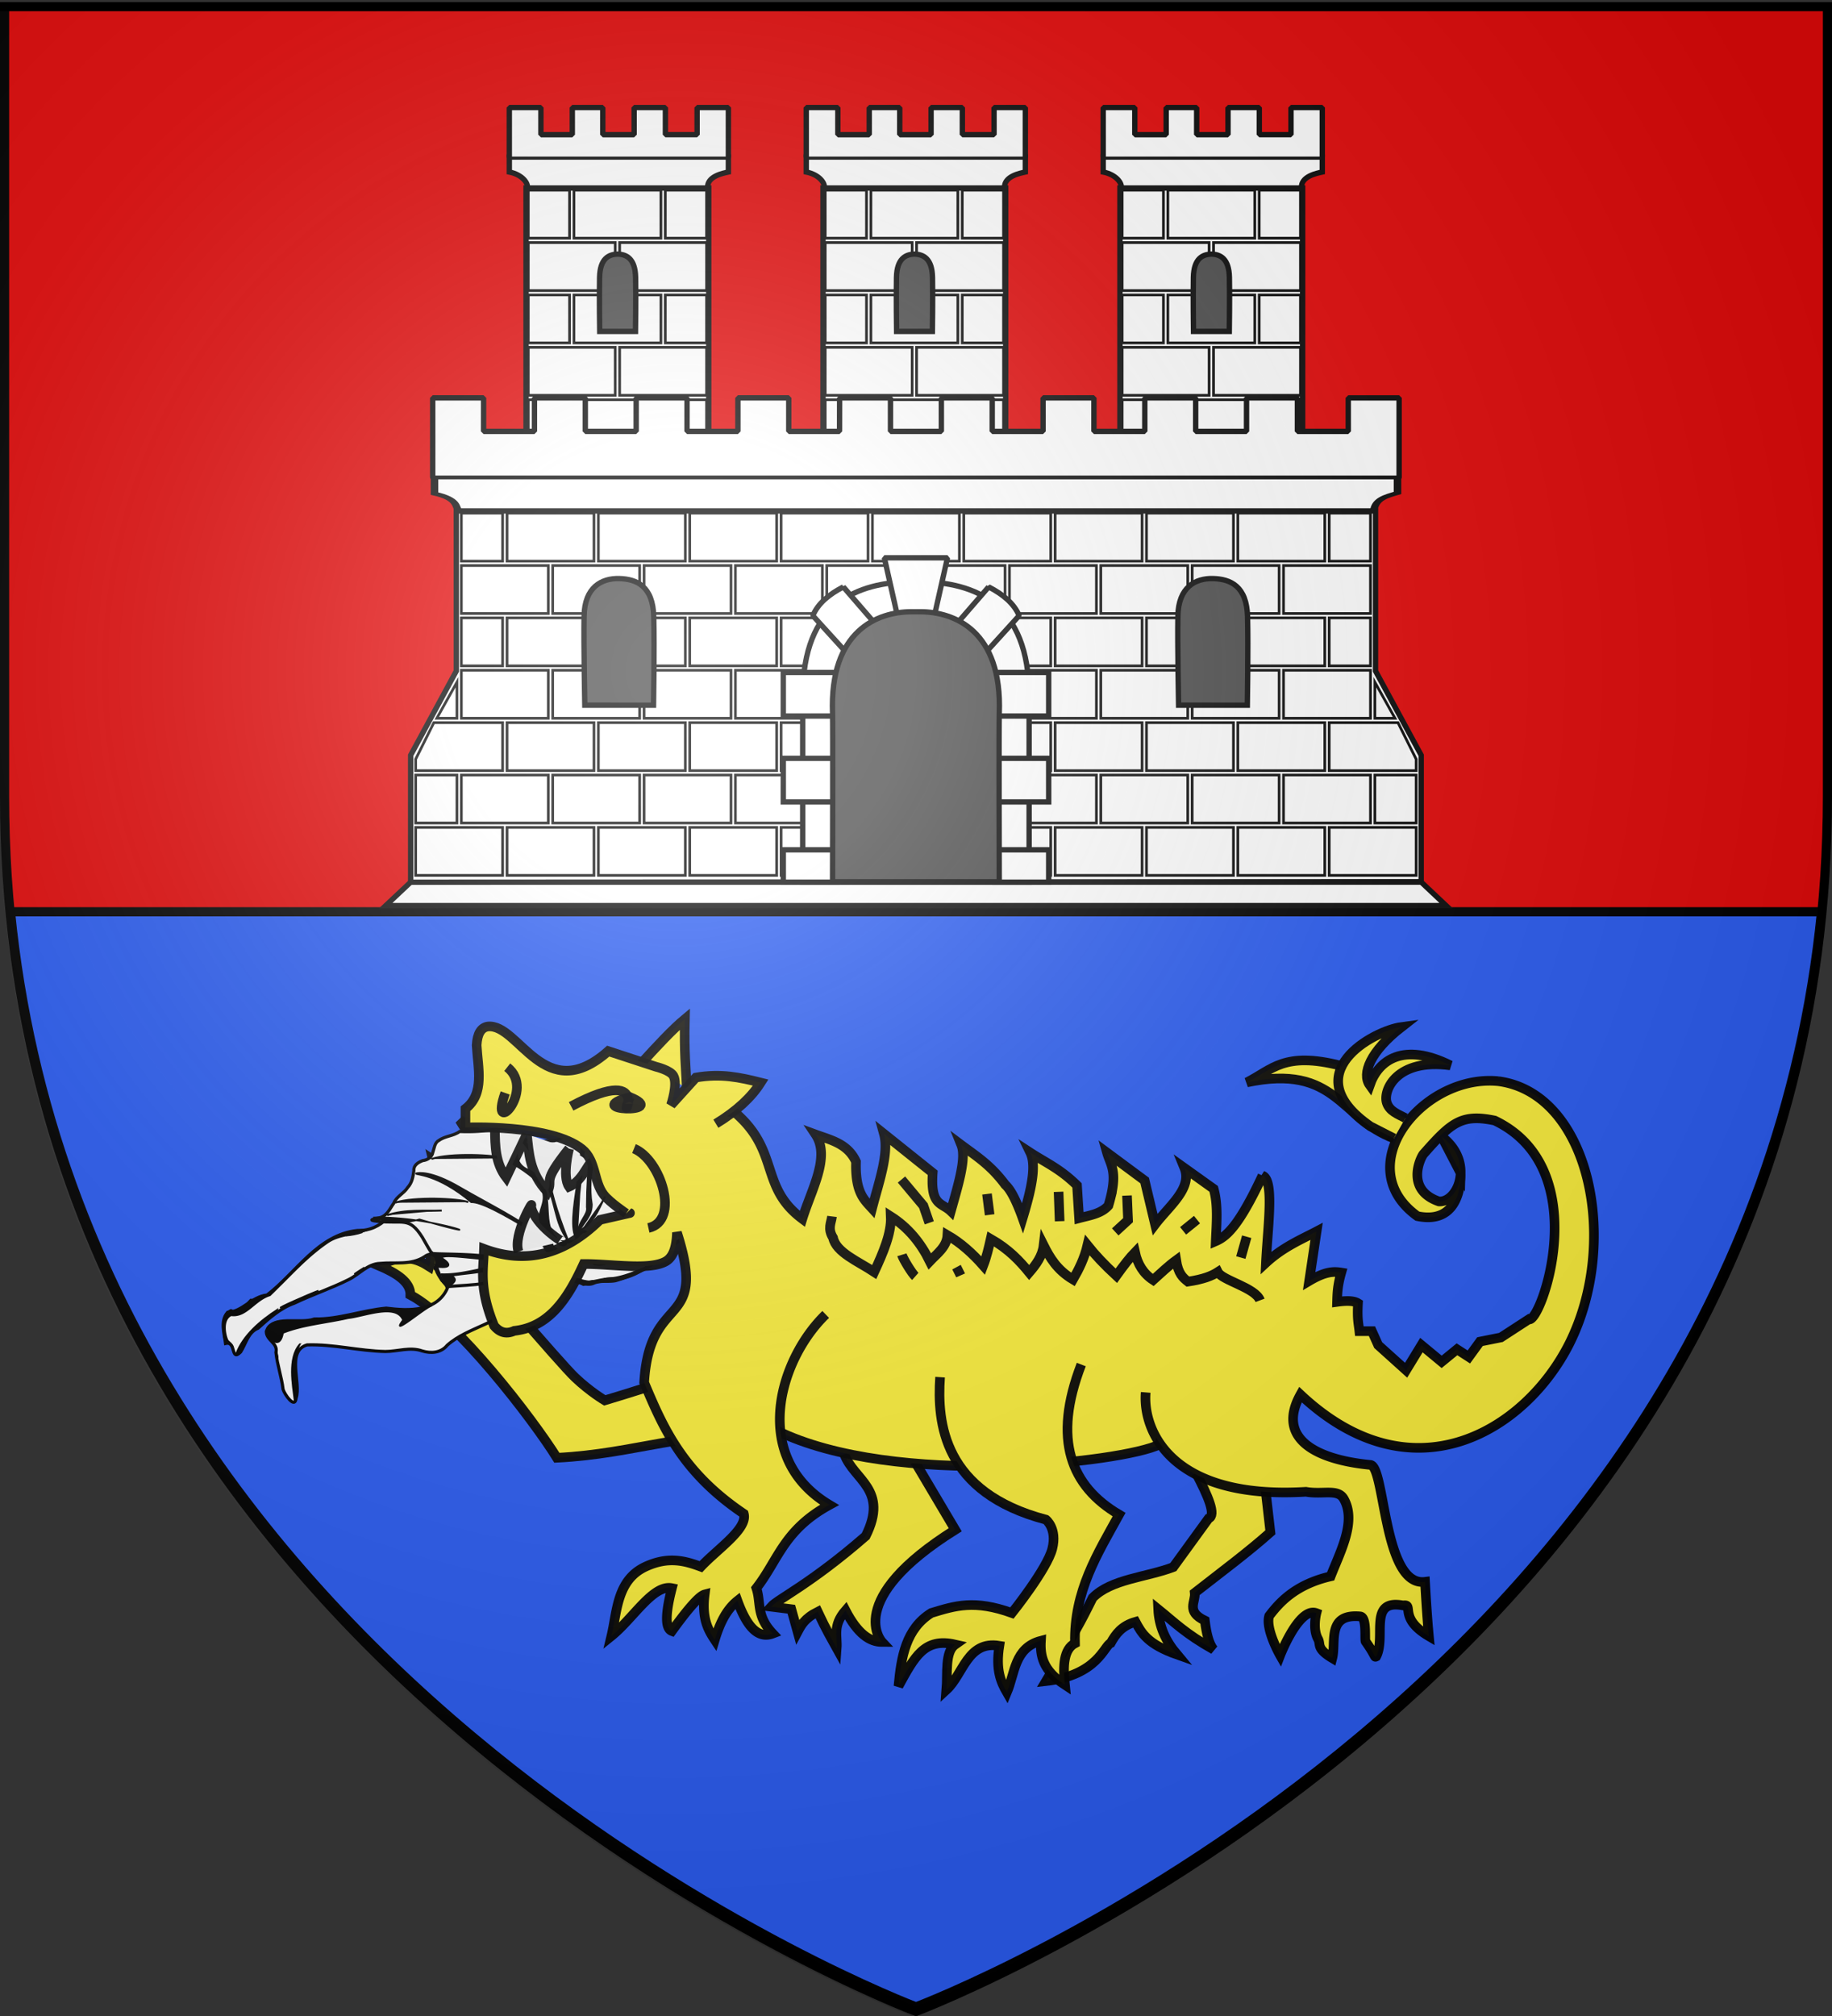 <svg xmlns="http://www.w3.org/2000/svg" xmlns:xlink="http://www.w3.org/1999/xlink" width="600" height="660" style="display:inline" version="1.0"><rect width="100%" height="100%" fill="#333333" stroke="none"/><defs><linearGradient id="a"><stop offset="0" style="stop-color:#fff;stop-opacity:.314"/><stop offset=".19" style="stop-color:#fff;stop-opacity:.251"/><stop offset=".6" style="stop-color:#6b6b6b;stop-opacity:.125"/><stop offset="1" style="stop-color:#000;stop-opacity:.125"/></linearGradient><linearGradient id="d"><stop offset="0" style="stop-color:#5d070b;stop-opacity:1"/><stop offset=".5" style="stop-color:#ed1c24;stop-opacity:1"/><stop offset="1" style="stop-color:#5d070a;stop-opacity:1"/></linearGradient><linearGradient id="c"><stop offset="0" style="stop-color:#403800;stop-opacity:1"/><stop offset=".5" style="stop-color:#c8af00;stop-opacity:1"/><stop offset="1" style="stop-color:#403900;stop-opacity:1"/></linearGradient><linearGradient id="b"><stop offset="0" style="stop-color:#746f61;stop-opacity:1"/><stop offset=".505" style="stop-color:#a6a195;stop-opacity:1"/><stop offset="1" style="stop-color:#777162;stop-opacity:1"/></linearGradient><radialGradient xlink:href="#a" id="e" cx="221.445" cy="226.331" r="300" fx="221.445" fy="226.331" gradientTransform="matrix(1.353 0 0 1.349 -77.63 -85.747)" gradientUnits="userSpaceOnUse"/></defs><g style="fill:#e20909;fill-opacity:1;display:inline"><path d="M300 658.5s298.5-112.32 298.5-397.772V2.176H1.5v258.552C1.5 546.18 300 658.5 300 658.5z" style="fill:#e20909;fill-opacity:1;fill-rule:evenodd;stroke:none;stroke-width:1px;stroke-linecap:butt;stroke-linejoin:miter;stroke-opacity:1"/></g><g style="fill:#2b5df2;display:inline"><path d="M596.165 298.498H3.034c25.572 256.548 296.57 358.506 296.57 358.506s270.99-101.959 296.561-358.506" style="fill:#2b5df2;fill-opacity:1;stroke:#010101;stroke-width:3" transform="translate(.4)"/></g><path d="M252.34 470.332c-28.403-2.242-43.383 5.58-69.956 6.917-7.678-12.398-32.946-45.31-47.978-53.311.094-4.17-4.389-7.06-10.253-9.565 7.797-4.027 12.382-2.351 16.443.255 2.27-8.731-5.058-12.589-9.281-18.022 4.04-.045 8.305.419 14.529 5.338 6.654-8.266-2.362-14.842-4.084-22.204 4.534 3.078 11.116 5.584 11.535 9.813 6.993-7.676 3.039-13.541-2.755-22.878 8.072 5.564 15.145 11.37 15.6 21.107-1.788 8.07-3.084 14.455-12.968 23.028 0 0 30.245 35.493 35.191 40.174 4.947 4.682 9.702 7.475 9.702 7.475 33.802-10.147 33.19-12.228 54.376-13.934" style="display:inline;opacity:1;fill:#fcef3c;fill-opacity:1;stroke:#000;stroke-width:3.148;stroke-linecap:butt;stroke-linejoin:miter;stroke-miterlimit:4;stroke-dasharray:none;stroke-opacity:.957"/><g style="display:inline"><path d="M300 658.5S1.5 546.18 1.5 260.728V2.176h597v258.552C598.5 546.18 300 658.5 300 658.5z" style="opacity:1;fill:none;fill-opacity:1;fill-rule:evenodd;stroke:#000;stroke-width:3;stroke-linecap:butt;stroke-linejoin:miter;stroke-miterlimit:4;stroke-dasharray:none;stroke-opacity:1"/></g><g style="stroke:#0c0c0c;stroke-opacity:1"><g style="stroke:#0c0c0c;stroke-opacity:1"><g style="stroke:#0c0c0c;stroke-opacity:1"><g style="fill:#fff;fill-opacity:1;stroke:#0c0c0c;stroke-width:.609;stroke-opacity:1"><path d="M238.247 456.805c.226-.963-.995-2.67-3.579-3.192v-2.988h43.59v2.988c-1.04.24-4.302.826-4.135 3.192" style="fill:#fff;fill-opacity:1;fill-rule:evenodd;stroke:#0c0c0c;stroke-width:1.068;stroke-linejoin:miter;stroke-miterlimit:4;stroke-dasharray:none;stroke-opacity:1" transform="matrix(1.646 0 0 1.64 -122.205 -687.61)"/><path d="M278.258 450.532v-9.79h-6.226v5.418h-6.306v-5.417h-6.225v5.418h-6.236v-5.418H247.2v5.418h-6.246v-5.418h-6.286v9.789" style="display:inline;fill:#fff;fill-opacity:1;stroke:#0c0c0c;stroke-width:1.067;stroke-linecap:round;stroke-linejoin:bevel;stroke-miterlimit:4;stroke-dasharray:none;stroke-dashoffset:0;stroke-opacity:1;enable-background:new" transform="matrix(1.646 0 0 1.64 -122.205 -687.61)"/></g><g style="stroke:#0c0c0c;stroke-opacity:1"><g style="fill:#fff;fill-opacity:1;stroke:#0c0c0c;stroke-width:.609;stroke-opacity:1"><path d="M282.916 483.167v-52.275h36.354v52.275z" style="fill:#fff;fill-opacity:1;fill-rule:evenodd;stroke:#0c0c0c;stroke-width:1.067;stroke-linecap:round;stroke-linejoin:miter;stroke-miterlimit:4;stroke-dasharray:none;stroke-opacity:1" transform="matrix(1.646 0 0 1.64 -196.142 -645.114)"/><g style="fill:#fff;fill-opacity:1;stroke:#0c0c0c;stroke-width:.609;stroke-opacity:1"><path d="M273.918 499.063h-8.21v9.578h8.21zM273.918 457.243h-8.21v9.578h8.21zM264.83 499.063h-17.3v9.578h17.3zM246.654 499.063h-8.211v9.578h8.21zM264.83 457.243h-17.3v9.578h17.3zM246.654 457.243h-8.211v9.578h8.21zM273.92 488.608h-17.3v9.578h17.3zM255.743 488.608h-17.3v9.578h17.3zM273.918 478.153h-8.21v9.578h8.21zM264.83 478.153h-17.3v9.578h17.3zM273.92 467.698h-17.3v9.578h17.3zM246.654 478.153h-8.211v9.578h8.21zM255.743 467.698h-17.3v9.578h17.3z" style="fill:#fff;fill-opacity:1;fill-rule:evenodd;stroke:#0c0c0c;stroke-width:.534;stroke-linecap:round;stroke-linejoin:miter;stroke-miterlimit:4;stroke-dasharray:none;stroke-opacity:1" transform="matrix(1.646 0 0 1.64 -122.206 -687.61)"/></g></g><path d="M107.435 475.82c-1.823.052-3.523.91-3.603 4.657-.08 3.746.023 10.778.023 10.778h7.122s.102-7.032.022-10.778c-.08-3.748-1.78-4.605-3.603-4.656z" style="fill:#4d4d4d;fill-opacity:1;fill-rule:evenodd;stroke:#0c0c0c;stroke-width:1.067;stroke-linecap:round;stroke-linejoin:miter;stroke-miterlimit:4;stroke-dasharray:none;stroke-opacity:1" transform="matrix(1.646 0 0 1.64 122.7 -697.16)"/></g></g><g style="stroke:#0c0c0c;stroke-opacity:1"><g style="fill:#fff;fill-opacity:1;stroke:#0c0c0c;stroke-width:.609;stroke-opacity:1"><path d="M238.247 456.805c.226-.963-.995-2.67-3.579-3.192v-2.988h43.59v2.988c-1.04.24-4.302.826-4.135 3.192" style="fill:#fff;fill-opacity:1;fill-rule:evenodd;stroke:#0c0c0c;stroke-width:1.068;stroke-linejoin:miter;stroke-miterlimit:4;stroke-dasharray:none;stroke-opacity:1" transform="matrix(1.646 0 0 1.64 -24.952 -687.61)"/><path d="M278.258 450.532v-9.79h-6.226v5.418h-6.306v-5.417h-6.225v5.418h-6.236v-5.418H247.2v5.418h-6.246v-5.418h-6.286v9.789" style="display:inline;fill:#fff;fill-opacity:1;stroke:#0c0c0c;stroke-width:1.067;stroke-linecap:round;stroke-linejoin:bevel;stroke-miterlimit:4;stroke-dasharray:none;stroke-dashoffset:0;stroke-opacity:1;enable-background:new" transform="matrix(1.646 0 0 1.64 -24.952 -687.61)"/></g><g style="stroke:#0c0c0c;stroke-opacity:1"><g style="fill:#fff;fill-opacity:1;stroke:#0c0c0c;stroke-width:.609;stroke-opacity:1"><path d="M282.916 483.167v-52.275h36.354v52.275z" style="fill:#fff;fill-opacity:1;fill-rule:evenodd;stroke:#0c0c0c;stroke-width:1.067;stroke-linecap:round;stroke-linejoin:miter;stroke-miterlimit:4;stroke-dasharray:none;stroke-opacity:1" transform="matrix(1.646 0 0 1.64 -98.89 -645.114)"/><g style="fill:#fff;fill-opacity:1;stroke:#0c0c0c;stroke-width:.609;stroke-opacity:1"><path d="M273.918 499.063h-8.21v9.578h8.21zM273.918 457.243h-8.21v9.578h8.21zM264.83 499.063h-17.3v9.578h17.3zM246.654 499.063h-8.211v9.578h8.21zM264.83 457.243h-17.3v9.578h17.3zM246.654 457.243h-8.211v9.578h8.21zM273.92 488.608h-17.3v9.578h17.3zM255.743 488.608h-17.3v9.578h17.3zM273.918 478.153h-8.21v9.578h8.21zM264.83 478.153h-17.3v9.578h17.3zM273.92 467.698h-17.3v9.578h17.3zM246.654 478.153h-8.211v9.578h8.21zM255.743 467.698h-17.3v9.578h17.3z" style="fill:#fff;fill-opacity:1;fill-rule:evenodd;stroke:#0c0c0c;stroke-width:.534;stroke-linecap:round;stroke-linejoin:miter;stroke-miterlimit:4;stroke-dasharray:none;stroke-opacity:1" transform="matrix(1.646 0 0 1.64 -24.953 -687.61)"/></g></g><path d="M166.51 475.82c-1.823.052-3.523.91-3.602 4.657-.08 3.746.022 10.778.022 10.778h7.122s.102-7.032.022-10.778c-.08-3.748-1.78-4.605-3.603-4.656z" style="fill:#4d4d4d;fill-opacity:1;fill-rule:evenodd;stroke:#0c0c0c;stroke-width:1.067;stroke-linecap:round;stroke-linejoin:miter;stroke-miterlimit:4;stroke-dasharray:none;stroke-opacity:1" transform="matrix(1.646 0 0 1.64 122.7 -697.16)"/></g></g><g style="stroke:#0c0c0c;stroke-opacity:1"><g style="fill:#fff;fill-opacity:1;stroke:#0c0c0c;stroke-width:.609;stroke-opacity:1"><path d="M238.247 456.805c.226-.963-.995-2.67-3.579-3.192v-2.988h43.59v2.988c-1.04.24-4.302.826-4.135 3.192" style="fill:#fff;fill-opacity:1;fill-rule:evenodd;stroke:#0c0c0c;stroke-width:1.068;stroke-linejoin:miter;stroke-miterlimit:4;stroke-dasharray:none;stroke-opacity:1" transform="matrix(1.646 0 0 1.64 -219.458 -687.61)"/><path d="M278.258 450.532v-9.79h-6.226v5.418h-6.306v-5.417h-6.225v5.418h-6.236v-5.418H247.2v5.418h-6.246v-5.418h-6.286v9.789" style="display:inline;fill:#fff;fill-opacity:1;stroke:#0c0c0c;stroke-width:1.067;stroke-linecap:round;stroke-linejoin:bevel;stroke-miterlimit:4;stroke-dasharray:none;stroke-dashoffset:0;stroke-opacity:1;enable-background:new" transform="matrix(1.646 0 0 1.64 -219.458 -687.61)"/></g><g style="stroke:#0c0c0c;stroke-opacity:1"><g style="fill:#fff;fill-opacity:1;stroke:#0c0c0c;stroke-width:.609;stroke-opacity:1"><path d="M282.916 483.167v-52.275h36.354v52.275z" style="fill:#fff;fill-opacity:1;fill-rule:evenodd;stroke:#0c0c0c;stroke-width:1.067;stroke-linecap:round;stroke-linejoin:miter;stroke-miterlimit:4;stroke-dasharray:none;stroke-opacity:1" transform="matrix(1.646 0 0 1.64 -293.395 -645.114)"/><g style="fill:#fff;fill-opacity:1;stroke:#0c0c0c;stroke-width:.609;stroke-opacity:1"><path d="M273.918 499.063h-8.21v9.578h8.21zM273.918 457.243h-8.21v9.578h8.21zM264.83 499.063h-17.3v9.578h17.3zM246.654 499.063h-8.211v9.578h8.21zM264.83 457.243h-17.3v9.578h17.3zM246.654 457.243h-8.211v9.578h8.21zM273.92 488.608h-17.3v9.578h17.3zM255.743 488.608h-17.3v9.578h17.3zM273.918 478.153h-8.21v9.578h8.21zM264.83 478.153h-17.3v9.578h17.3zM273.92 467.698h-17.3v9.578h17.3zM246.654 478.153h-8.211v9.578h8.21zM255.743 467.698h-17.3v9.578h17.3z" style="fill:#fff;fill-opacity:1;fill-rule:evenodd;stroke:#0c0c0c;stroke-width:.534;stroke-linecap:round;stroke-linejoin:miter;stroke-miterlimit:4;stroke-dasharray:none;stroke-opacity:1" transform="matrix(1.646 0 0 1.64 -219.458 -687.61)"/></g></g><path d="M48.36 475.82c-1.823.052-3.523.91-3.602 4.657-.08 3.746.022 10.778.022 10.778h7.122s.102-7.032.022-10.778c-.08-3.748-1.78-4.605-3.603-4.656z" style="fill:#4d4d4d;fill-opacity:1;fill-rule:evenodd;stroke:#0c0c0c;stroke-width:1.067;stroke-linecap:round;stroke-linejoin:miter;stroke-miterlimit:4;stroke-dasharray:none;stroke-opacity:1" transform="matrix(1.646 0 0 1.64 122.7 -697.16)"/></g></g></g><g style="stroke:#0c0c0c;stroke-opacity:1"><g style="fill:#fff;fill-opacity:1;stroke:#0c0c0c;stroke-width:.609;stroke-opacity:1"><path d="M203.843 520.344v-15.82h-10.12v6.69h-10.121v-6.69h-10.12v6.69h-10.12v-6.69H153.24v6.69h-10.12v-6.69H133v6.69H122.88v-6.69h-10.12v6.689h-10.12v-6.689H92.518l-.013 6.69H82.399v-6.69h-10.12v6.69H62.157v-6.69h-10.12v6.69h-10.12v-6.69h0-10.121v6.69h-10.12v-6.69H11.553v15.82" style="fill:#fff;fill-opacity:1;stroke:#0c0c0c;stroke-width:1.068;stroke-linecap:round;stroke-linejoin:bevel;stroke-miterlimit:4;stroke-dasharray:none;stroke-dashoffset:0;stroke-opacity:1" transform="matrix(1.646 0 0 1.64 122.7 -697.16)"/><g style="fill:#fff;fill-opacity:1;stroke:#0c0c0c;stroke-width:1.471;stroke-linejoin:miter;stroke-miterlimit:4;stroke-dasharray:none;stroke-opacity:1"><path d="M17.197 489.06h188.07v5.996c-2.304 1.332-4.403 2.34-4.64 7.062H21.877c-.542-1.865-.137-4.802-4.68-6.815z" style="fill:#fff;fill-opacity:1;fill-rule:evenodd;stroke:#0c0c0c;stroke-width:1.471;stroke-linejoin:miter;stroke-miterlimit:4;stroke-dasharray:none;stroke-opacity:1" transform="matrix(1.677 0 0 .848 113.462 -258.422)"/></g></g><path d="m1.277 416.322 201.07-.01 4.957 4.688H-3.68z" style="display:inline;overflow:visible;visibility:visible;fill:#fff;fill-opacity:1;fill-rule:nonzero;stroke:#0c0c0c;stroke-width:1.068;stroke-linecap:square;stroke-linejoin:miter;stroke-miterlimit:4;stroke-dasharray:none;stroke-dashoffset:0;stroke-opacity:1;marker:none;enable-background:accumulate" transform="matrix(1.646 0 0 1.64 132.393 -393.97)"/><g style="stroke:#0c0c0c;stroke-opacity:1"><path d="M10.364 342.221h182.892v31.943l9.09 16.823v25.25l-201.07.102v-25.352l9.089-16.823z" style="fill:#fff;fill-opacity:1;stroke:#0c0c0c;stroke-width:1.068;stroke-linejoin:miter;stroke-miterlimit:4;stroke-dasharray:none;stroke-opacity:1" transform="matrix(1.646 0 0 1.64 132.393 -393.97)"/><g style="fill:#fff;fill-opacity:1;stroke:#0c0c0c;stroke-width:.609;stroke-opacity:1"><path d="M170.879 590.263h-17.3v9.578h17.3zM152.702 590.264h-17.3v9.578h17.3zM207.233 590.263h-17.3v9.578h17.3zM189.056 590.264h-17.3v9.578h17.3zM98.171 590.264h-17.3v9.577h17.3zM79.994 590.264h-17.3v9.578h17.3zM134.525 590.264h-17.3v9.577h17.3zM116.348 590.264h-17.3v9.578h17.3zM61.817 590.263h-17.3v9.578h17.3zM43.64 590.264h-17.3v9.578h17.3zM198.144 579.809h-17.3v9.578h17.3zM161.79 579.809h-17.3v9.577h17.3zM143.613 579.809h-17.3v9.578h17.3zM179.967 579.809h-17.3v9.578h17.3zM89.082 579.809h-17.3v9.577h17.3zM70.906 579.809h-17.3v9.578h17.3zM125.436 579.809h-17.3v9.577h17.3zM107.26 579.809h-17.3v9.578h17.3zM52.729 579.809h-17.3v9.577h17.3zM25.463 590.264h-17.3v9.578h17.3zM34.552 579.809h-17.3v9.578h17.3zM98.171 569.354h-17.3v9.577h17.3zM79.994 569.354h-17.3v9.578h17.3zM134.525 569.354h-17.3v9.577h17.3zM116.348 569.354h-17.3v9.578h17.3zM61.817 569.353h-17.3v9.578h17.3zM43.64 569.354h-17.3v9.578h17.3zM25.463 569.354h-13.68l-3.62 7.288v2.29h17.3zM98.171 527.534h-17.3v9.577h17.3zM134.525 527.534h-17.3v9.577h17.3zM116.348 527.534h-17.3v9.578h17.3zM16.375 579.809H8.163v9.578h8.212zM189.933 569.354h13.68l3.62 7.288v2.29h-17.3zM199.02 579.809h8.213v9.578h-8.213zM143.613 558.899h-17.3v9.578h17.3zM89.082 558.899h-17.3v9.577h17.3zM125.436 558.899h-17.3v9.577h17.3zM107.26 558.899h-17.3v9.578h17.3zM98.171 548.444h-17.3v9.577h17.3zM134.525 548.444h-17.3v9.577h17.3zM116.348 548.444h-17.3v9.578h17.3zM143.613 537.989h-17.3v9.578h17.3zM170.879 569.353h-17.3v9.578h17.3zM152.702 569.354h-17.3v9.578h17.3zM189.056 569.354h-17.3v9.578h17.3zM198.144 558.899h-17.3v9.578h17.3zM161.79 558.899h-17.3v9.577h17.3zM179.967 558.899h-17.3v9.578h17.3zM198.144 527.533h-8.211v9.578h8.21zM189.056 527.534h-17.3v9.578h17.3zM170.879 527.533h-17.3v9.578h17.3zM152.702 527.534h-17.3v9.578h17.3zM170.879 548.443h-17.3v9.578h17.3zM152.702 548.444h-17.3v9.578h17.3zM198.144 548.443h-8.211v9.578h8.21zM189.056 548.444h-17.3v9.578h17.3zM198.144 537.989h-17.3v9.578h17.3zM161.79 537.989h-17.3v9.577h17.3zM179.967 537.989h-17.3v9.578h17.3zM89.082 537.989h-17.3v9.577h17.3zM125.436 537.989h-17.3v9.577h17.3zM107.26 537.989h-17.3v9.578h17.3zM70.906 558.899h-17.3v9.578h17.3zM52.729 558.899h-17.3v9.577h17.3zM34.552 558.899h-17.3v9.578h17.3zM52.729 537.989h-17.3v9.577h17.3zM79.994 527.534h-17.3v9.578h17.3zM61.817 527.533h-17.3v9.578h17.3zM43.64 527.534h-17.3v9.578h17.3zM25.463 527.534h-8.211v9.578h8.211zM79.994 548.444h-17.3v9.578h17.3zM61.817 548.443h-17.3v9.578h17.3zM43.64 548.444h-17.3v9.578h17.3zM70.906 537.989h-17.3v9.578h17.3zM25.463 548.444h-8.211v9.578h8.211zM34.552 537.989h-17.3v9.578h17.3zM16.375 561.285l-4.005 7.192h4.005zM199.02 561.285l4.006 7.192h-4.006z" style="fill:#fff;fill-opacity:1;fill-rule:evenodd;stroke:#0c0c0c;stroke-width:.534;stroke-linecap:round;stroke-linejoin:miter;stroke-miterlimit:4;stroke-dasharray:none;stroke-opacity:1" transform="matrix(1.646 0 0 1.64 122.7 -697.16)"/></g></g></g><g style="stroke:#0c0c0c;stroke-opacity:1"><g style="stroke:#0c0c0c;stroke-opacity:1"><path d="M41.814 565.868s-.233-11.994-.14-17.789c.094-5.792 3.489-7.569 6.974-7.485 3.485.084 6.735 1.488 6.887 7.626.152 6.136-.043 17.654-.043 17.654l-13.678-.006z" style="fill:#4d4d4d;fill-opacity:1;fill-rule:evenodd;stroke:#0c0c0c;stroke-width:1.067;stroke-linecap:round;stroke-linejoin:miter;stroke-miterlimit:4;stroke-dasharray:none;stroke-opacity:1" transform="matrix(1.646 0 0 1.64 122.7 -697.16)"/><path d="M159.964 565.868s-.233-11.994-.139-17.79c.094-5.791 3.488-7.568 6.973-7.484 3.485.084 6.735 1.488 6.887 7.626.152 6.136-.043 17.654-.043 17.654l-13.678-.006z" style="display:inline;fill:#4d4d4d;fill-opacity:1;fill-rule:evenodd;stroke:#0c0c0c;stroke-width:1.068;stroke-linecap:round;stroke-linejoin:miter;stroke-miterlimit:4;stroke-dasharray:none;stroke-opacity:1" transform="matrix(1.646 0 0 1.64 122.7 -697.16)"/></g><g style="stroke:#0c0c0c;stroke-opacity:1"><g style="fill:#fff;fill-opacity:1;stroke:#0c0c0c;stroke-width:.609;stroke-opacity:1"><path d="M85.172 601.209v-37.09c0-18.857 10.94-22.697 21.649-22.938h1.754c10.71.241 21.649 4.08 21.649 22.939v37.089h-22.526z" style="fill:#fff;fill-opacity:1;fill-rule:evenodd;stroke:#0c0c0c;stroke-width:1.068;stroke-linecap:round;stroke-linejoin:miter;stroke-miterlimit:4;stroke-dasharray:none;stroke-opacity:1" transform="matrix(1.646 0 0 1.64 122.7 -697.16)"/><g style="fill:#fff;fill-opacity:1;stroke:#0c0c0c;stroke-width:.609;stroke-opacity:1"><g style="fill:#fff;fill-opacity:1;stroke:#0c0c0c;stroke-width:.609;stroke-opacity:1"><path d="m93.259 542.26 8.138 9.434-5.19 6.263-9.02-9.96c1.01-2.41 3.19-4.246 6.072-5.736z" style="fill:#fff;fill-opacity:1;fill-rule:evenodd;stroke:#0c0c0c;stroke-width:1.068;stroke-linejoin:bevel;stroke-miterlimit:4;stroke-dasharray:none;stroke-opacity:1" transform="matrix(1.646 0 0 1.64 122.7 -697.16)"/><path d="M92.008 594.736v6.47H81.31v-6.47zM93.485 559.337l-1.477 8.7H81.31v-8.7zM92.008 576.48v8.7H81.31v-8.7z" style="fill:#fff;fill-opacity:1;fill-rule:evenodd;stroke:#0c0c0c;stroke-width:1.068;stroke-linejoin:miter;stroke-miterlimit:4;stroke-dasharray:none;stroke-opacity:1" transform="matrix(1.646 0 0 1.64 122.7 -697.16)"/></g><g style="fill:#fff;fill-opacity:1;stroke:#0c0c0c;stroke-width:.609;stroke-opacity:1"><path d="m73.368 543.78 8.139 9.433-5.191 6.263-9.02-9.959c1.01-2.41 3.191-4.246 6.072-5.737z" style="fill:#fff;fill-opacity:1;fill-rule:evenodd;stroke:#0c0c0c;stroke-width:1.068;stroke-linejoin:bevel;stroke-miterlimit:4;stroke-dasharray:none;stroke-opacity:1" transform="matrix(-1.646 0 0 1.64 444.553 -699.653)"/><path d="M72.118 596.255v6.471H61.42v-6.47zM73.595 560.857l-1.477 8.7H61.42v-8.7zM72.118 577.999v8.7H61.42V578z" style="fill:#fff;fill-opacity:1;fill-rule:evenodd;stroke:#0c0c0c;stroke-width:1.068;stroke-linejoin:miter;stroke-miterlimit:4;stroke-dasharray:none;stroke-opacity:1" transform="matrix(-1.646 0 0 1.64 444.553 -699.653)"/></g><path d="m104.107 548.4-2.687-11.951h12.556l-2.687 11.95z" style="fill:#fff;fill-opacity:1;fill-rule:evenodd;stroke:#0c0c0c;stroke-width:1.068;stroke-linejoin:bevel;stroke-miterlimit:4;stroke-dasharray:none;stroke-opacity:1" transform="matrix(1.646 0 0 1.64 122.7 -697.16)"/></g></g><path d="M91.115 601.128h0s.076-31.394 0-33.623c-.628-16.542 8.963-20.286 15.705-20.286h1.755c6.742 0 16.334 3.744 15.706 20.286-.076 2.229 0 33.623 0 33.623h0-33.166z" style="fill:#4d4d4d;fill-opacity:1;fill-rule:evenodd;stroke:#0c0c0c;stroke-width:1.068;stroke-linecap:round;stroke-linejoin:miter;stroke-miterlimit:4;stroke-dasharray:none;stroke-opacity:1" transform="matrix(1.646 0 0 1.64 122.7 -697.16)"/></g></g></g><path d="M195.49 368.598c-2.79 5.637-9.316 1.65-14.033 6.054-9.19 1.058-16.896-4.888-26.337-1.529-6.939-.865-12.907 3.193-15.187 8.912-5.066.645-4.914 5.18-5.953 8.713-4.967 5.318-8.456 12.35-16.872 12.084-13.046 1.377-20.103 13.857-29.634 21.12-5.214.611-8.02 5.471-12.932 5.685-2.484 2.845-1.086 6.867-.666 10.19 3.607-.91 1.577 6.115 4.926 2.796 1.742-2.687 2.41-6.447 5.694-7.784 3.657-3.24 7.247-6.551 11.975-8.227 5.796-2.765 11.929-4.808 17.648-7.663 3.581-1.73 6.197-5.21 10.411-5.338 4.828-.46 10.121.655 14.468-2.171 3.08-2.369 5.526.904 3.613 3.383.222 1.805 2.207 4.774 4.097 6.487-3.342 8.272-12.863 7.893-20.216 6.952-7.91.729-15.52 3.7-23.538 3.563-4.955 1.76-13.61-1.55-15.727 4.046-.057 2.95 3.91 3.809 3.146 6.89.44 4.117 1.86 8.052 2.347 12.114.47 1.572 3.85 6.552 4.253 2.855 1.707-5.002-3.299-15.405 3.594-17.434 8.61-.29 17.03 1.987 25.644 2.16 4.033-.007 8.071-1.578 12.028-.187 2.908.883 6.167.68 8.227-1.861 7.006-6.243 18.03-6.96 23.332-15.135 1.797-2.366 3.63-4.653 6.226-6.129 1.428-1.236 4.631-5.909 5.523-2.413 2.314 2.644 6.066 1.875 9.544 3.728 4.444-1.395 9.033-.731 13.47-2.15 5.292-1.38 9.725-4.952 12.823-9.208 7.003-2.878 8.951-7.846 14.947-10.863zm-76.913 34.59c-3.263 1.178-9.067 1.498-1.575.147l1.51-.133.065-.014zm-39.773 26.316c-2.237 1.35-4.027-1.019 0 0z" style="display:inline;fill:#fff;fill-opacity:1;fill-rule:evenodd;stroke:#000;stroke-width:1.031;stroke-linecap:butt;stroke-linejoin:miter;stroke-miterlimit:4;stroke-dasharray:none;stroke-opacity:1"/><path d="M214.72 387.4c-3.616-1.7-9.13-4.736-11.632-8.048-3.726-2.775-4.836-4.427-8.315-7.336-.602-1.523-2.412-1.198-4.33-1.413-3.484-.871-6.123 2.337-8.973 2.864-4.08-.09-8.706 1.404-11.348-2.028-2.711-1.11-6.36-1.506-7.576-1.76-3.97.685-8.004.93-12.003.75-2.057 1.536-4.778 1.42-6.836 2.962-1.394.7-1.484 2.61-1.972 3.924-.242 1.5-1.78 2.505-3.28 2.64-1.508.563-3.057 1.536-2.913 3.287-.267 1.986-.57 3.958-2.028 5.528-1.227 1.96-3.688 2.92-4.566 5.155-1.257 1.75-2.122 3.988-4.392 4.685-1.648.398-4.716.802-1.05 1.2 8.606 1.014 10.372-1.75 14.829 5.283.971 1.624 1.833 3.328 2.874 4.902.557.63 1.303 1.19 1.743 1.868.001 1.469-.141 3.009.56 4.343.399.95.689 1.973 1.154 2.88.785.688 1.577 1.377 2.363 2.067 3.861-.304 7.738-.386 11.576-1.001 1.143-.126 2.284-.262 3.331-.786 1.101-.455 2.268-.806 3.325-1.323.678-.644 1.271-1.474 2.002-2.004 1.806-.072 3.624-.278 5.42-.263l5.289 1.055 3.545-1.272c-.768-1.899-.597-3.541-.497-5.39.297-.625-2.494-.589-2.197-1.214-.759-1.06-.079-3.02 1.56-4.046 3.881 1.246-.666 2.099 8.35 1.469-.57-.992 3.116-5.506 3.627-1.725-.007 1.086-.654 5.403 2.668 8.309 2.541.167 8.541-1.77 10.537-3.184-2.785-.918 9.498-11.58 11.499-12.377 27.484-24.773 23.57-6.499-2.344-10z" style="display:inline;fill:#fff;fill-opacity:1;stroke:#000;stroke-width:1.031;stroke-miterlimit:4;stroke-dasharray:none;stroke-opacity:1"/><path d="M224.003 405.414c-1.775.445-3.371 1.52-4.694 2.695-1.932 1.158-4.575 1.699-5.509 3.957-.635 1.62-1.94 2.886-3.687 3.354-3.503 1.457-7.135 2.887-10.95 3.07-2.045.166-4.037.734-6.053 1.05-2.4-.254-4.661-1.136-7.09-1.31-2.24-.197-4.324-2.43-4.105-4.301-.034-1.164-.74-.971.054-2.72.557-.902 2.963-.9-.75-3.14-.824-1.686.127-1.22.388-2.984.79-.14-2.771-.377-3.607 3.025 2.513 1.865 3.318 5.408 4.07 9.007.704 2.13 3.669 1.552 5.414 2.389 2.36.415 4.79 1.917 7.232.74 2.223-.879 4.622-.277 6.884-.717 3.208-.88 6.251-2.282 9.29-3.616a13.107 13.107 0 0 0 5.006-4.31c2.391-2.418 5.274-4.303 8.107-6.19zm-18.813 4.223c-1.34-1.592-2.9-.087-4.357.552-1.624.772-2.828 2.65-4.925 2.201-1.511.207-1.648-1.603-1.716-1.803 1.973-2.08-3.365-5.067-1.821-1.865-.138 1.943.506 4.068 2.188 5.159 1.916.642 4.061-.047 5.86-.866 1.495-.836 2.853-1.987 4.552-2.397.23-.28-.217-.81.22-.981zM137.26 428.603c-4.293 1.171-8.545-.572-12.929-.124-7.228 1.471-14.499 3.58-21.911 3.485-2.895.66-5.9.435-8.733 1.017-2.116-.909-5.682.077-6.348 2.125.362 3.132 4.304 7.217 5.332 1.27 6.466-2.61 14.263-3.218 21.331-4.837 5.275-.554 15.79-4.962 18 .633-4.594 6.068 7.059-4.022 9.489-4.776M122.26 398.589c4.595 1.431 10.138 2.132 15.086.614 28.235 8.27 5.233-1.138-15.086-.614zM146.085 422.075c2.119-2.006 4.3-2.847 1.829-4.417 5.718-.942 11.656-.87 17.547-3.616l-.008-.02c-7.027.769-14.357 3.43-21.13 3.108M143.578 414.772c4.567.482 3.884-1.232 1.08-2.932.333-1.766 17.477 1.583 18.524.137-4.798-2.134-23.495-1.408-21.589-2.022 1.03.868 1.13 1.66 1.41 2.017.255 1.45-2.236 5.227.575 2.8M120.254 402.726c-2.236-.616-5.092.912-7.66 1.01-8.459 2.842-14.011 10.082-20.363 15.813-2.77 2.719-5.802 6.45-10.13 5.884-1.796 1.73-3.517 4.967-6.448 3.387-2.927 1.326-2.503 4.29-2.188 6.838-1.162 3.554 2.465 4.07 2.738 5.77.275-.693-.664-1.684-1.567-2.489-.74-1.172-2.154-6.786 1.06-8.35 4.974.727 7.69-5.01 12.716-6.522 6.226-5.991 12-12.63 19.216-17.476 3.864-2.458 8.653-2.227 12.626-3.865zM119.354 414.938c-5.148 3.24-3.15 2.25 0 0z" style="display:inline;fill:#000;fill-opacity:1;stroke:#000;stroke-width:.526;stroke-opacity:1"/><path d="M104.305 422.527c-2.989 1.07-14.485 6.179-12.087 5.484 3.94-2.022 8.033-3.701 12.087-5.484zM98.173 440.095c-4.057 4.568-2.25 13.606-1.688 18.296 1.549-1.568.085-4.692.11-6.82.049-3.818-.16-7.9 1.578-11.476zM90.827 428.772c-5.614 3.569-11.252 8.506-13.41 14.309 3.272-1.955 3.025-7.24 6.81-8.63 2.22-1.871 4.405-3.78 6.6-5.68zM90.488 441.89c.22 2.731.885 4.43 0 0z" style="display:inline;fill:#000;fill-opacity:1;stroke:#000;stroke-width:.526;stroke-opacity:1"/><g style="display:inline;fill:#000;fill-opacity:1;stroke:#000;stroke-opacity:1"><path d="M-1165.928 419.839c0-1.616 12.077-23.248 13.154-24.112 1.472-1.18-15.75 35.831-17.4 36.922-1.704 1.126 3.976-5.963 4.246-12.81zM-1137.517 385.368c.614-1.147 1.36-1.842 1.66-1.544.823.825-.497 3.63-1.71 3.63-.739 0-.723-.64.05-2.086zM-1134.049 379.453c.404-1.375 2.18-3.85 3.949-5.5 2.263-2.112 3.442-4.332 3.983-7.5.96-5.627 1.996-3.427 1.124 2.39-.498 3.315-1.657 5.247-5.215 8.687-3.953 3.822-4.475 4.084-3.841 1.923zM-1123.157 352.163c.927-3.962 4.721-13.917 5.143-13.495.912.912-2.44 13.095-4.015 14.592-1.692 1.608-1.749 1.553-1.128-1.097zM-1166.2 294.9c-2.374-12.225-8.928-29.193-6.309-28.188 16.746 40.198 11.023 41.676-.438 81.386 0 2.355 9.28-42.1 6.748-53.197zM-1228.176 303.736c19.986-7.628 31.342-15.337 34.374-16.904 4.673-2.416-6.289 7.227-12.66 10.38-1.574.779-18.478 7.507-21.714 6.524zM-1151.33 291.453c0-1.925.205-2.712.457-1.75.251.963.251 2.538 0 3.5-.252.963-.457.175-.457-1.75zM-1183.904 270.127c3.581-10.878 2.188-45.74 2.7-46.262 1.506-1.541 2.703 35.124-1.426 48.852-.612 2.036-5.874 4.537-1.274-2.59z" style="fill:#000;fill-opacity:1;stroke:#000;stroke-opacity:1" transform="matrix(.12 .313 -.329 .126 449.098 725.64)"/></g><path d="M144.677 396.302c-5.803.268-11.712-.493-17.884 1.543l.005.02M193.906 370.66c3.426 5.713.316 5.137-2.438 4.228l-1.738 15.884-.874 14.833c-4.115-6.055 4.417-29.512.36-34.625" style="display:inline;fill:#000;fill-opacity:1;stroke:#000;stroke-width:.631;stroke-opacity:1"/><path d="M136.301 384.18c.624-.172 4.742-1.002 14.224 4.519 9.482 5.52 20.001 10.574 25.904 15.76-12.625-7.8-19.079-10.997-22.08-10.938-11.222-9.365-18.306-8.9-18.048-9.341z" style="fill:#000;fill-opacity:1;fill-rule:evenodd;stroke:#000;stroke-width:.631px;stroke-linecap:butt;stroke-linejoin:miter;stroke-opacity:1"/><path d="M170.191 371.775c.625-.171-4.17 8.988 3.342 11.435 9.482 5.52 2.888 17.012 8.79 22.198-12.625-7.8 1.31-10.623-7.187-19.394-11.222-9.365-10.634-2.274-4.945-14.239z" style="display:inline;fill:#000;fill-opacity:1;fill-rule:evenodd;stroke:#000;stroke-width:.631px;stroke-linecap:butt;stroke-linejoin:miter;stroke-opacity:1"/><path d="M153.35 393.56c-3.075-1.19-17.758-1.862-23.93.173l.005.02M165.28 379.246c-3.076-1.19-17.758-1.862-23.93.173l.005.02" style="display:inline;fill:#000;fill-opacity:1;stroke:#000;stroke-width:.631;stroke-opacity:1"/><path d="M195.385 374.453c.819 1.65-3.355 8.908-1.584 19.895-.042 4.334-3.02 5.724-4.684 9.891.382-4.79 3.637-6.465 3.116-9.034.078-14.679 1.387-18.668 3.152-20.752zM170.363 372.564c-.198.633 2.422 1.687 7.313 11.7 4.892 10.014 3.612 15.51 8.355 21.83-3.873-9.702-6.333-18.548-6.128-21.627-8.54-11.991-9.1-12.146-9.54-11.903z" style="display:inline;fill:#000;fill-opacity:1;fill-rule:evenodd;stroke:#000;stroke-width:.631px;stroke-linecap:butt;stroke-linejoin:miter;stroke-opacity:1"/><path d="M198.467 391.24c-1.974 3.131-3.067 8.316-8.69 11.78l-.01-.019.648-.249" style="display:inline;fill:#000;fill-opacity:1;stroke:#000;stroke-width:.631;stroke-opacity:1"/><g style="stroke:#000;stroke-opacity:.957"><path d="m343.418 358.073 4.198 7.083c-11.688 7.323-7.608 11.673-7.608 11.673-1.268.002-2.535-.838-3.803-3.279-1.373 1.579-.824 2.676-.918 3.935-1.414-2.53-1.541-2.918-1.968-3.803-1.393.699-1.726 1.399-2.098 2.098l-.656-2.36-2.103-.263c.73-.805 4.14-2.383 9.841-7.345 2.439-4.867-1.258-5.83-2.23-8.525M379.88 360.828l.526 4.59c-2.36 2.099-5.188 4.198-7.87 6.296.11.962-.948 1.924 1.05 2.886.16 1.295.409 2.416.917 3.016-2.953-1.656-4.12-2.866-5.77-4.197.084 1.784.745 3.267 1.967 4.722-3.096-1.093-3.702-2.252-4.329-3.41-1.434.408-2.065 1.276-2.579 2.21-.692.272-1.35 3.343-6.724 3.954 3.828-6.416 3.99-6.986 4.844-8.656 1.906-1.956 5.592-2.132 8.388-3.198l3.679-5.065c.816-.32-.05-2.323-1.312-4.722" style="opacity:1;fill:#fcef3c;fill-opacity:1;stroke:#000;stroke-width:1;stroke-linecap:butt;stroke-linejoin:miter;stroke-miterlimit:4;stroke-dasharray:none;stroke-opacity:.957" transform="matrix(3.148 0 0 3.148 -781.452 -648.7)"/><path d="M1331.553 1270.463c-28.601-.083-59.866 3.368-81.547 14.016-27.515 8.714-30.517 25.488-11.196 49.603 46.253 22.715 136.12 12.672 150.702 5.453l11.195-60.51c-7.746-3.834-36.74-8.468-69.154-8.562z" style="opacity:1;fill:#fcef3c;fill-opacity:1;stroke:#000;stroke-width:3.78;stroke-linecap:butt;stroke-linejoin:miter;stroke-miterlimit:4;stroke-dasharray:none;stroke-opacity:.957" transform="translate(-777.604 -642.975) scale(.833)"/><path d="M1383.95 1319.113c-1.257 15.068 9.997 42.282 63.01 39.059 6.695 1.187 12.528-1.354 14.89 2.805 5.08 8.946-1.472 20.828-5.178 30.425-14.313 3.297-20.526 10.806-24.168 15.563-1.591 5.165 4.314 15.512 4.314 15.512s5.059-13.088 10.663-16.198c1.183-.656 2.39-.868 3.58-.418 0 0-1.591 6.119.646 10.143 1.223 2.2-.862 3.668 5.611 7.553 1.596-6.182-2.332-17.634 11.006-16.4 2.796.369 1.539 9.615 2.158 9.925 4.1 5.826 3.315 6.247 4.1 5.826 4.017-7.608-3.292-22.704 10.574-20.068 4.475-.719-2.052 4.91 10.14 12.084-.846-8.825-1.509-21.364-1.509-21.364-16.497 2.119-15.665-45.886-21.58-45.962-21.574-2.1-36.947-10.485-27.404-27.621 44.09 41.38 88.396 14.31 105.738-20.069 19.99-39.907 8.078-98.267-27.838-103.09a34.87 34.87 0 0 0-4.18-.174c-21.607.395-41.563 20.424-38.13 38.163 1.052 5.438 4.295 10.66 10.373 15.037 18.232 3.778 17.002-16.942 17.002-16.942-.196 6.342-4.283 11.475-8.551 11.157-6.378-2.22-8.296-6.23-8.453-9.973-.175-4.162 1.83-7.995 2.422-8.666 10.866-12.317 14.852-15.876 27.96-13.158 39.98 19.082 18.044 80.15 13.432 78.123l-10.965 7.127-8.224 1.644-4.385 6.03-4.66-3.016-6.031 4.935-7.95-6.58-6.029 9.87-10.965-9.87-2.467-5.482h-4.933c-.312-3.01-.913-4.576-.55-10.963-1.256-.776-3.338-1.224-8.224-.549.096-3.16.13-6.223 1.647-11.513-2.903-.464-6.112-.56-12.61 3.29l2.915-19.472c-5.82 3.064-13.184 6.119-19.91 12.346.493-10.391 2.138-23.375.968-30.022-.4-2.27-1.124-3.81-2.34-4.244a227.071 227.071 0 0 1-2.195 4.56c-7.866 15.913-12.292 19.539-16.17 21.208.282-6.85.937-13.822-.687-20.036-.045-.174-.086-.35-.135-.523l-11.512-8.225c1.378 3.359.51 6.546-1.355 9.655-2.55 4.248-6.97 8.35-10.159 12.548l-2.773-11.65-1.338-5.617-14.803-10.965c1.308 4.625 4.045 7.105 1.436 17.606a62.615 62.615 0 0 1-.887 3.226c-2.802 3.198-7.322 3.817-11.512 4.934l-.464-7.266-.36-5.617c-6.694-6.582-12.33-8.935-18.365-12.883 2.108 4.343.886 11.732-1.326 19.897a199.45 199.45 0 0 1-1.688 5.869 87.036 87.036 0 0 0-2.205-5.6c-1.55-3.543-3.099-6.187-4.648-7.557-5.757-7.79-11.513-11.307-17.27-15.625 2.027 5.027-1.046 15.154-3.812 24.973l-.3 1.068a9.31 9.31 0 0 0-1.171-.964c-3.246-2.304-6.802-2.395-5.955-14.112l-19.188-15.35c2.123 7.677-1.956 18.897-4.66 29.33-3.194-3.498-6.65-6.371-6.304-18.366-3.265-7.124-9.839-8.458-15.899-10.69 5.904 8.873-1.651 21.592-5.209 33.168-16.867-12.577-8.765-26.456-26.314-41.666-44.168-7.327-57.601 6.476-42.82 39.676 4.365-.996-2.15.492-10.407 2.375-13.892 13.627-29.071 17.604-45.607 11.402-.256 8.502-2.045 15.47 3.967 30.238 2.048 2.447 4.563 3.494 7.931 1.983 13.922-1.507 21.18-13.008 27.264-26.273 11.12-.045 25.796 2.575 32.223-.99 3.273-1.817 4.325-6.25 4.46-11.403 12.403 38.583-10.758 22.758-12.888 58.99 7.408 17.62 14.966 35.229 39.162 51.557 1.657 5.9-10.192 13.73-16.854 20.82-6.326-2.361-12.885-4.142-21.812 0-11.357 5.269-11.12 17.848-13.385 27.264 8.645-6.974 16.365-20.369 23.795-18.838-2.644 10.245-2.644 15.864 0 16.855 6.15-8.498 10.702-13.8 12.889-14.375-1.177 9.28 1.246 13.763 3.967 17.846 1.879-6.218 4.414-11.778 8.921-15.367 3.463 9.534 7.782 15.217 13.881 12.889-6.658-7.077-4.492-11.948-6.445-17.848 8.614-11.027 10.702-22.87 28.752-32.717-31.39-18.734-19.712-57.267-1.486-74.853m249.623-55.575c.144-4.69-1.841-10.042-7.455-14.336z" style="opacity:1;fill:#fcef3c;fill-opacity:1;stroke:#000;stroke-width:3.78;stroke-linecap:butt;stroke-linejoin:miter;stroke-miterlimit:4;stroke-dasharray:none;stroke-opacity:.957" transform="translate(-777.604 -642.975) scale(.833)"/><path d="M393.256 324.456c-5.641-2.096-6-7.794-15.301-5.824 2.614-1.316 3.873-3.238 9.743-1.743M314.92 316.688c1.664-1.828 3.287-3.576 4.57-4.642-.086 3.584.106 4.952.196 7.138" style="opacity:1;fill:#fcef3c;fill-opacity:1;stroke:#000;stroke-width:1;stroke-linecap:butt;stroke-linejoin:miter;stroke-miterlimit:4;stroke-dasharray:none;stroke-opacity:.957" transform="matrix(3.148 0 0 3.148 -781.452 -648.7)"/><path d="m342.026 328.734 2.279 2.724.612 1.78M350.921 330.235l.278 2.168M358.371 330.013l.111 3.057M365.488 330.402l.11 2.557-1.334 1.223M372.77 332.904l-1.445 1.167M377.941 334.683l-.611 2.168" style="opacity:1;fill:none;fill-opacity:1;stroke:#000;stroke-width:1;stroke-linecap:butt;stroke-linejoin:miter;stroke-miterlimit:4;stroke-dasharray:none;stroke-opacity:.957" transform="matrix(3.148 0 0 3.148 -781.452 -648.7)"/><path d="M394.455 322.344c-.738-.396-1.653-.695-1.941-1.599-.408-1.28 1.012-4.65 6.623-3.882-4.89-2.437-7.482-.56-8.393 2.055-.858-1.195.046-3.506 3.311-6.052-2.87.383-11.192 4.814-3.254 10.334l2.455 1.256" style="opacity:1;fill:#fcef3c;fill-opacity:1;stroke:#000;stroke-width:1;stroke-linecap:butt;stroke-linejoin:miter;stroke-miterlimit:4;stroke-dasharray:none;stroke-opacity:.957" transform="matrix(3.148 0 0 3.148 -781.452 -648.7)"/><path d="M342.068 336.56c.143.467 1.072 1.968 1.393 2.25M347.75 337.846c.085.156.371.728.428.857" style="opacity:1;fill:none;fill-opacity:1;stroke:#000;stroke-width:1;stroke-linecap:butt;stroke-linejoin:miter;stroke-miterlimit:4;stroke-dasharray:none;stroke-opacity:.957" transform="matrix(3.148 0 0 3.148 -781.452 -648.7)"/><path d="M306.8 335.166c.228.285-2.914-1.632-3.324-3.645.43-.965-1.93 3.002-1.286 4.717M307.443 325.518s-.75 2.894 0 3.966c1.654-.705 2.108-3.159 2.573-2.358M303.048 324.017c.232 2.001.26 4.002 2.144 6.003.685-1.435-.743-.757 2.25-4.502M299.725 323.481c.022 1.772.04 3.545 1.179 5.039l2.144-4.503" style="opacity:1;fill:#f6f6f6;fill-opacity:1;stroke:#000;stroke-width:1;stroke-linecap:butt;stroke-linejoin:miter;stroke-miterlimit:4;stroke-dasharray:none;stroke-opacity:.957" transform="matrix(3.148 0 0 3.148 -781.452 -648.7)"/><path d="M334.798 332.57c-.087.692-.484 1.26.111 2.224.316 1.52 2.598 2.449 4.281 3.558.94-2.032 1.803-4.041 1.724-5.782 1.826 1.162 3.12 2.767 4.058 4.67.768-.814 1.762-1.493 1.835-2.724 1.405.812 2.616 1.913 3.725 3.169.355-.927.568-1.853.778-2.78 1.88 1.077 3.001 2.28 4.003 3.503.718-.837 1.369-1.707 1.501-2.836.651 1.292 1.387 2.559 3.058 3.559.617-1.07 1.178-2.196 1.501-3.559.787.985 1.772 2.036 3.003 3.17.79-1.101 1.45-1.94 1.945-2.447.27 1.252.88 2.232 1.89 2.891.798-.719 1.595-1.478 2.391-2.057.216 1.414.718 1.824 1.224 2.224 1.64-.248 2.504-.606 3.113-1 .437.874 3.895 1.618 4.392 2.946" style="opacity:1;fill:none;fill-opacity:1;stroke:#000;stroke-width:1;stroke-linecap:butt;stroke-linejoin:miter;stroke-miterlimit:4;stroke-dasharray:none;stroke-opacity:.957" transform="matrix(3.148 0 0 3.148 -781.452 -648.7)"/><path d="M313.382 332.263s-1.712-1.145-2.333-1.945c-1.078-1.386-.766-3.548-2.27-4.754-3.26-2.616-12.118-2.245-12.118-2.245v-1.944c2.03-1.589 1.294-4.214 1.166-6.611.065-1.189.454-1.837 1.167-1.944 3.239-.34 5.875 8.444 12.525 2.56l4.974 1.629s1.478.351 1.806.947c.488.888-.25 3.03-.25 3.03l2.59-2.858c2.6-.442 4.526-.03 6.742.525-.97 1.532-2.506 2.961-4.666 4.277" style="opacity:1;fill:#fcef3c;fill-opacity:1;stroke:#000;stroke-width:1;stroke-linecap:butt;stroke-linejoin:miter;stroke-miterlimit:4;stroke-dasharray:none;stroke-opacity:.957" transform="matrix(3.148 0 0 3.148 -781.452 -648.7)"/><path d="M301.01 317.05c3.043 2.4-1.944 7.58-.213 2.68M307.657 321.123c9.22-4.91 4.53 2.971 6.11-.965" style="opacity:1;fill:none;fill-opacity:1;stroke:#000;stroke-width:1;stroke-linecap:butt;stroke-linejoin:miter;stroke-miterlimit:4;stroke-dasharray:none;stroke-opacity:.957" transform="matrix(3.148 0 0 3.148 -781.452 -648.7)"/><path d="M313.767 320.158c-5.27 1.431 4.273 1.765 0 0zM314.196 325.518c2.784 1.128 4.839 7.508 1.501 8.254" style="opacity:1;fill:none;fill-opacity:1;stroke:#000;stroke-width:1;stroke-linecap:butt;stroke-linejoin:miter;stroke-miterlimit:4;stroke-dasharray:none;stroke-opacity:.957" transform="matrix(3.148 0 0 3.148 -781.452 -648.7)"/><path d="M360.732 347.974c-3.025 7.842-1.075 12.656 3.934 15.608-2.234 4.057-4.719 7.971-4.59 13.379-1.169.623-1.27 2.315-1.05 4.328-2.33-1.53-2.58-3.06-2.492-4.59-2.77.732-2.695 3.361-3.54 5.377-.643-1.111-1.18-2.364-.788-4.853-3.324-.554-3.74 2.967-5.509 4.59.146-1.734-.186-3.946.919-4.721-3.215-.74-4.222 1.27-5.903 4.328.282-3.101.787-5.964 3.41-7.607 2.513-.763 4.482-1.4 8.395 0 0 0 3.672-4.59 4.197-6.69.525-2.098-.656-3.016-.656-3.016-10.71-2.828-11.338-10.08-11.017-14.821" style="opacity:1;fill:#fcef3c;fill-opacity:1;stroke:#000;stroke-width:1;stroke-linecap:butt;stroke-linejoin:miter;stroke-miterlimit:4;stroke-dasharray:none;stroke-opacity:.957" transform="matrix(3.148 0 0 3.148 -781.452 -648.7)"/></g><path d="M298.5 660S597 547.68 597 262.228V3.676H0v258.552C0 547.68 298.5 660 298.5 660Z" style="opacity:1;fill:url(#e);fill-opacity:1;fill-rule:evenodd;stroke:none;stroke-width:1px;stroke-linecap:butt;stroke-linejoin:miter;stroke-opacity:1"/></svg>
